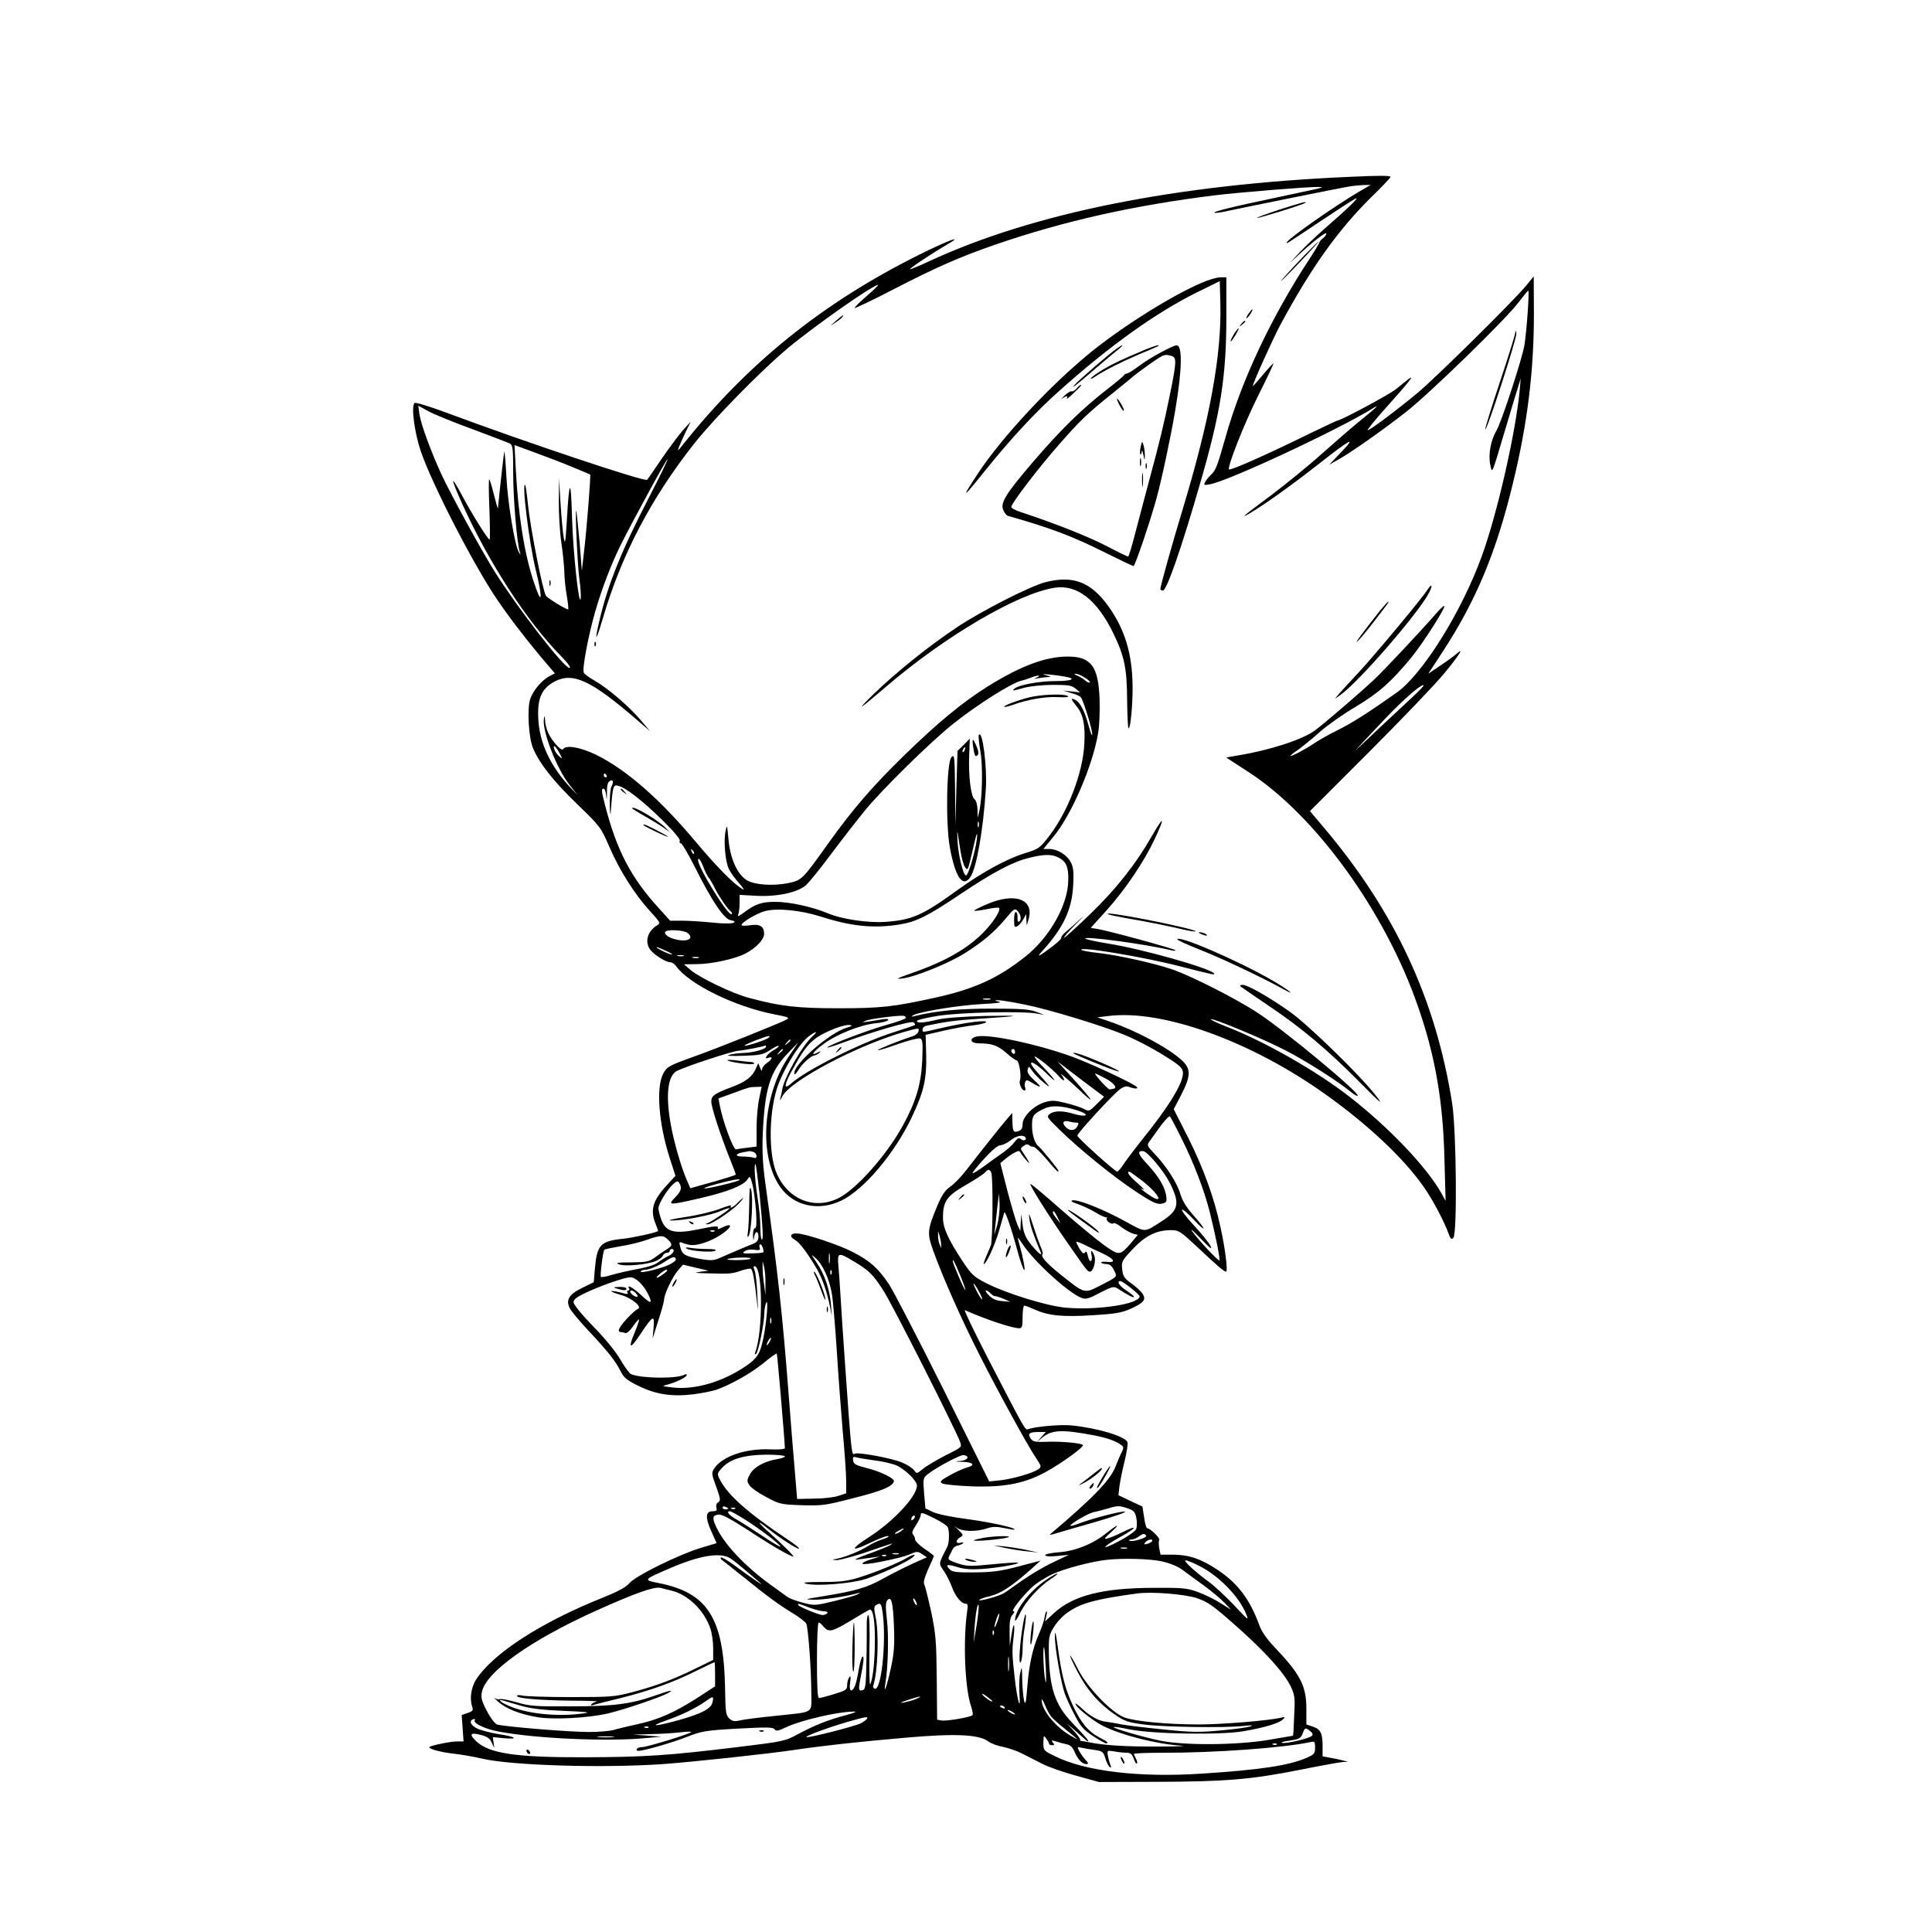 <?xml version="1.0" standalone="no"?>
<!DOCTYPE svg PUBLIC "-//W3C//DTD SVG 20010904//EN"
 "http://www.w3.org/TR/2001/REC-SVG-20010904/DTD/svg10.dtd">
<svg version="1.0" xmlns="http://www.w3.org/2000/svg"
 width="1024pt" height="1024pt" viewBox="0 0 1024 1024"
 preserveAspectRatio="xMidYMid meet">
<g transform="translate(0,1024) scale(0.1,-0.1)"
fill="#000000" stroke="none">
<path d="M7160 9303 c-927 -40 -1684 -192 -2236 -448 -54 -25 -99 -44 -101
-42 -4 4 118 85 197 131 97 56 4 22 -156 -58 -506 -253 -902 -572 -1247 -1006
-25 -32 -27 -32 -18 -8 6 15 22 51 36 80 l26 53 -41 -45 c-22 -25 -72 -92
-112 -150 -39 -58 -74 -109 -78 -113 -11 -13 -652 202 -1073 359 -81 30 -153
52 -159 48 -20 -13 -2 -154 32 -255 60 -175 275 -594 403 -784 59 -88 151
-208 234 -307 l74 -87 -29 -15 c-40 -21 -88 -77 -102 -122 -17 -50 -8 -206 15
-259 35 -83 109 -176 232 -295 126 -122 127 -124 173 -229 53 -123 133 -250
215 -340 51 -55 56 -64 42 -73 -56 -31 -73 -93 -38 -135 23 -27 81 -63 103
-63 9 0 23 -9 30 -19 68 -96 308 -215 521 -257 78 -15 85 -18 64 -29 -41 -21
-370 -153 -483 -193 -139 -50 -150 -56 -169 -93 -39 -74 -23 -269 35 -448 l30
-93 -44 -48 c-76 -82 -92 -133 -61 -207 8 -20 14 -37 13 -38 -13 -9 -137 -36
-188 -41 -117 -12 -136 -32 -147 -158 l-6 -72 -61 -30 c-71 -34 -89 -65 -65
-110 8 -15 52 -68 99 -118 103 -110 141 -158 169 -213 17 -35 33 -48 94 -78
92 -46 179 -59 293 -45 45 6 100 17 121 24 78 28 181 86 248 140 37 31 70 54
72 52 3 -3 41 -446 43 -501 0 -6 -30 -9 -78 -7 -129 6 -255 -37 -297 -102 -14
-22 -14 -29 11 -96 23 -63 24 -74 11 -82 -9 -5 -13 -16 -10 -28 4 -16 0 -20
-20 -20 -38 0 -40 -33 -7 -106 l28 -63 -86 -26 c-115 -35 -345 -148 -377 -187
-18 -21 -59 -43 -138 -75 -331 -132 -585 -297 -675 -437 -25 -41 -34 -102 -19
-142 6 -18 3 -24 -24 -33 l-32 -11 5 -70 5 -70 -34 0 c-31 0 -106 -14 -143
-27 -24 -8 49 -30 126 -38 38 -4 105 -16 149 -26 158 -37 643 -51 960 -29 161
12 555 54 695 75 140 21 336 43 592 65 261 23 385 17 435 -19 15 -12 51 -25
80 -30 28 -6 73 -21 100 -35 26 -13 75 -38 108 -55 33 -17 114 -45 180 -63
l120 -33 305 1 c365 1 501 12 762 64 109 22 210 40 225 41 l28 1 -30 8 c-16 4
-47 11 -67 14 l-38 7 0 55 c0 69 -11 89 -53 103 l-33 11 0 83 c0 121 -31 182
-169 327 -41 43 -68 82 -80 115 -49 136 -114 223 -221 294 -88 59 -153 81
-240 81 l-63 0 -7 34 c-3 19 -3 39 0 44 6 10 -48 62 -64 62 -4 0 -12 26 -16
58 l-9 57 -64 30 -63 30 5 45 c3 25 15 85 27 133 12 49 19 95 16 103 -12 31
-158 75 -296 89 -58 6 -193 -6 -231 -20 -16 -6 -17 -3 -214 378 -73 142 -128
256 -121 253 110 -49 251 -96 288 -96 15 0 18 9 18 60 0 33 4 60 9 60 5 0 29
-9 55 -21 75 -33 150 -40 308 -30 117 7 153 13 198 33 73 33 86 49 66 81 -9
13 -36 38 -60 55 -38 27 -44 38 -48 74 -5 41 -2 46 56 108 67 71 126 100 203
100 40 0 49 -6 131 -82 112 -106 150 -138 160 -138 11 0 -4 122 -29 235 -34
158 -89 309 -169 470 l-79 156 40 77 c52 101 52 138 1 184 -72 65 -236 153
-376 202 l-70 24 59 7 c286 36 755 -133 1150 -415 222 -158 411 -335 517 -485
49 -68 114 -191 137 -257 9 -25 14 -29 24 -19 21 21 16 567 -6 711 -87 555
-305 1021 -684 1468 l-70 83 312 312 c172 172 351 359 399 417 83 101 110 145
64 103 -13 -11 -51 -39 -86 -62 l-62 -42 74 113 c179 273 287 532 375 898 77
315 111 594 111 895 l-1 200 -41 -50 c-67 -81 -475 -484 -573 -566 -108 -90
-253 -199 -266 -199 -5 0 41 57 103 126 115 128 151 174 112 144 -10 -8 -40
-32 -66 -53 -36 -29 -293 -167 -312 -167 -2 0 -98 -45 -212 -101 -201 -97
-353 -163 -360 -157 -11 12 84 251 157 396 48 95 83 170 78 166 -5 -3 -32 -32
-59 -65 -28 -33 -50 -58 -50 -55 0 14 108 254 147 326 164 304 305 501 481
675 56 54 102 103 102 107 0 8 -59 8 -210 1z m40 -81 c-137 -81 -380 -252
-380 -268 0 -6 -14 -15 175 111 88 59 173 114 189 122 30 16 -42 -54 -169
-164 -38 -34 -95 -87 -125 -119 l-55 -59 50 46 c77 71 145 123 145 111 0 -6
-8 -17 -17 -24 -10 -7 -19 -17 -20 -23 -1 -5 -24 -44 -51 -85 -204 -311 -361
-644 -446 -946 -45 -159 -53 -178 -78 -201 -11 -10 -24 -26 -30 -37 -9 -17 -7
-19 24 -13 92 14 687 292 863 402 42 26 23 7 -65 -64 -41 -33 -133 -113 -205
-177 -71 -64 -191 -161 -265 -217 -151 -112 -173 -131 -115 -97 74 43 219 147
352 251 179 141 218 163 133 74 l-65 -68 50 28 c69 39 230 152 354 249 123 95
536 497 601 585 25 33 47 60 50 61 7 0 -8 -211 -20 -288 -12 -73 -123 -414
-150 -457 -28 -47 -42 -123 -32 -175 11 -53 7 -62 73 160 29 96 60 202 71 235
l18 60 -5 -60 c-21 -226 -119 -657 -201 -882 -107 -296 -315 -629 -454 -726
-159 -112 -231 -157 -310 -197 -47 -23 -103 -55 -125 -70 -45 -31 -125 -73
-125 -66 0 3 19 18 43 34 23 17 75 59 114 94 40 35 125 95 190 133 123 74 187
131 295 262 62 77 181 263 173 271 -3 3 -24 -17 -47 -44 -82 -94 -269 -293
-326 -347 -69 -65 -263 -232 -312 -268 -64 -48 -238 -105 -403 -132 l-68 -12
123 -80 c352 -230 719 -737 892 -1235 93 -266 135 -506 142 -820 l6 -215 -22
40 c-77 138 -278 349 -486 511 -174 136 -448 292 -647 370 -54 21 -94 40 -89
42 15 5 274 -103 393 -164 106 -54 276 -162 347 -220 18 -15 35 -25 38 -22 13
14 -384 344 -529 439 -110 73 -358 199 -457 232 -98 33 -283 74 -388 86 -46 5
-86 12 -90 16 -20 21 326 -36 523 -87 176 -45 185 -47 180 -38 -17 27 -375
129 -563 159 -62 10 -116 22 -120 26 -15 16 322 -29 457 -62 14 -3 23 -3 20 1
-7 8 -358 104 -411 112 l-37 6 85 94 c98 109 198 257 254 377 56 119 50 128
-13 19 -86 -151 -191 -284 -329 -417 -71 -69 -133 -125 -138 -125 -5 0 23 33
63 73 40 39 50 51 23 26 -28 -26 -63 -57 -78 -69 -15 -13 -25 -26 -23 -30 3
-4 -19 -25 -48 -47 -74 -56 -87 -61 -51 -22 110 122 155 217 162 345 4 72 1
97 -12 123 -21 40 -71 71 -114 71 l-32 0 54 66 c95 115 207 374 236 547 7 37
10 118 8 180 -6 175 -45 227 -168 227 -119 0 -251 -50 -426 -159 -135 -85
-262 -190 -443 -366 -165 -161 -270 -282 -401 -465 -137 -192 -140 -195 -209
-210 -86 -18 -189 -10 -228 18 -48 34 -83 114 -92 213 -7 77 -8 81 -15 46 -12
-55 -2 -166 18 -205 9 -18 34 -52 54 -74 20 -23 29 -37 20 -32 -46 25 -138
118 -246 247 -195 233 -375 390 -536 468 -81 39 -157 52 -172 28 -8 -13 -59
43 -79 88 -8 18 -16 47 -16 65 -1 24 -3 27 -6 10 -12 -62 67 -267 137 -354
l42 -53 -41 43 c-105 113 -162 236 -168 362 -6 109 18 161 87 198 98 51 195 5
441 -208 l64 -55 -50 59 c-62 73 -173 168 -243 208 -30 17 -56 36 -58 43 -9
22 25 199 60 321 37 128 86 254 136 356 69 137 244 458 248 454 2 -3 -41 -92
-96 -198 -147 -284 -222 -469 -266 -662 -27 -115 -17 -107 19 16 99 338 256
638 487 930 103 130 350 382 493 502 137 115 452 336 479 336 4 0 -22 -26 -58
-57 -36 -31 -66 -60 -66 -65 0 -4 91 39 203 97 234 121 359 175 547 240 365
125 733 207 1161 260 133 16 494 45 544 44 30 -1 30 -1 -5 -10 -19 -4 -111
-24 -205 -44 -239 -50 -352 -78 -337 -83 6 -2 42 3 79 12 69 15 597 122 643
129 14 2 43 5 65 6 l40 1 -65 -38z m-4695 -1257 c99 -37 188 -71 198 -76 15
-9 17 -27 17 -157 0 -136 20 -371 35 -417 6 -18 5 -18 -5 -2 -21 33 -59 261
-66 400 -4 75 -9 136 -11 134 -2 -3 -22 -180 -34 -302 0 -5 -9 26 -20 69 -11
44 -22 82 -26 85 -3 3 -3 -67 1 -156 3 -90 4 -163 1 -163 -9 0 -96 139 -146
234 -64 119 -62 95 2 -47 142 -313 341 -619 522 -804 39 -40 55 -63 45 -63
-29 0 -273 315 -396 510 -75 121 -227 399 -281 513 -57 123 -110 269 -118 322
l-6 45 54 -30 c30 -16 135 -59 234 -95z m530 -201 c50 -20 91 -38 93 -39 4 -4
-17 -276 -32 -405 l-12 -105 -12 150 c-8 83 -15 157 -17 165 -9 31 6 -289 16
-361 6 -42 9 -87 7 -100 -8 -58 -41 242 -46 426 -6 217 -15 211 -28 -20 -7
-111 -9 -124 -16 -85 -5 25 -12 106 -17 180 l-8 135 -1 -120 c-1 -66 5 -165
13 -219 8 -55 15 -124 16 -155 0 -31 6 -89 13 -128 7 -40 10 -73 7 -73 -12 0
-107 58 -117 72 -16 19 -82 354 -95 478 -6 58 -13 107 -15 109 -20 22 20 -304
55 -447 41 -166 33 -200 -13 -57 -48 148 -79 346 -92 583 l-7 133 109 -40 c60
-22 150 -56 199 -77z m2608 -1110 c66 -11 40 -24 -51 -24 -85 0 -197 -21 -216
-41 -13 -12 -11 -12 54 6 30 8 98 15 151 15 82 0 100 -3 120 -20 l24 -20 -45
5 -45 5 42 -13 c23 -6 46 -16 51 -22 14 -16 62 -172 61 -197 0 -13 -8 6 -18
42 -21 79 -45 126 -71 140 -27 14 -25 4 5 -32 36 -43 48 -100 42 -203 -8 -153
-87 -357 -186 -486 -50 -65 -54 -68 -134 -93 -93 -29 -222 -100 -347 -190
-189 -137 -245 -162 -385 -172 -93 -7 -235 14 -309 46 -79 33 -200 60 -276 60
-74 0 -106 -11 -169 -58 -27 -20 -33 -22 -28 -8 4 10 7 37 7 61 l0 42 89 -5
c107 -6 217 17 261 55 16 13 75 86 131 161 56 75 139 182 184 237 92 112 337
353 460 453 128 103 321 226 372 235 10 2 31 9 46 15 34 14 61 15 32 1 -17 -8
-17 -9 5 -4 14 2 36 5 50 6 23 1 23 2 -5 10 -25 6 -22 7 15 4 25 -2 62 -7 83
-11z m106 -5 c18 -11 31 -23 27 -26 -3 -3 -14 1 -24 10 -9 9 -29 20 -42 26
-14 5 -18 10 -10 10 8 1 30 -8 49 -20z m1751 -91 c-30 -28 -111 -104 -180
-168 -69 -65 -129 -122 -134 -126 -6 -5 46 51 115 124 116 125 221 220 244
221 6 0 -15 -22 -45 -51z m-4534 -311 c17 -32 17 -32 -4 -14 -11 10 -22 27
-25 38 -7 27 10 13 29 -24z m249 -117 c3 -5 1 -10 -4 -10 -6 0 -11 5 -11 10 0
6 2 10 4 10 3 0 8 -4 11 -10z m26 -59 c-6 -11 -10 -55 -9 -98 1 -43 3 -60 5
-38 11 142 13 147 40 140 39 -9 129 -79 235 -183 59 -58 94 -100 91 -108 -3
-8 0 -14 6 -14 6 0 38 -55 72 -122 93 -185 155 -278 191 -285 23 -5 27 -8 15
-14 -9 -5 -56 -5 -109 1 -51 5 -123 10 -160 10 l-66 0 -57 63 c-151 164 -228
313 -289 553 -19 72 -19 84 -7 84 6 0 12 -17 14 -37 3 -27 4 -22 4 15 -1 36 4
56 14 62 18 12 23 -3 10 -29z m437 -356 c-3 -3 -9 2 -12 12 -6 14 -5 15 5 6 7
-7 10 -15 7 -18z m1932 -20 c41 -21 54 -50 52 -121 -1 -129 -98 -301 -226
-403 -146 -116 -273 -174 -484 -220 -215 -47 -282 -55 -507 -55 -219 0 -309
10 -475 55 -88 23 -260 106 -310 148 l-35 30 71 1 c74 0 201 28 253 55 57 29
101 75 101 105 0 40 -22 54 -75 46 -25 -4 -45 -3 -45 1 0 14 82 63 125 74 63
17 188 5 295 -29 163 -52 280 -64 418 -42 90 15 147 43 327 164 174 116 274
169 363 190 76 19 117 19 152 1z m-1880 -55 c7 -19 19 -42 25 -50 7 -8 23 -35
35 -60 24 -46 67 -110 85 -122 5 -4 6 -10 3 -13 -16 -16 -178 246 -178 286 0
19 15 -1 30 -41z m-87 -344 c38 -29 5 -50 -58 -36 -40 9 -67 28 -59 41 8 14
97 10 117 -5z m-112 -96 c24 -11 37 -19 29 -19 -15 0 -91 38 -79 39 4 0 26 -9
50 -20z m92 -27 c-7 -2 -21 -2 -30 0 -10 3 -4 5 12 5 17 0 24 -2 18 -5z m80
-10 c-7 -2 -21 -2 -30 0 -10 3 -4 5 12 5 17 0 24 -2 18 -5z m1545 -220 c-10
-2 -26 -2 -35 0 -10 3 -2 5 17 5 19 0 27 -2 18 -5z m186 -28 c126 -25 414
-113 526 -160 79 -33 175 -85 253 -137 46 -31 57 -44 57 -66 0 -56 -79 -183
-221 -358 -30 -38 -70 -90 -88 -116 -17 -27 -35 -48 -39 -48 -12 0 -212 180
-212 191 0 13 193 223 228 247 18 13 33 17 47 11 29 -11 51 -11 40 0 -17 17
-189 99 -303 145 -178 72 -479 139 -546 122 -42 -10 -33 -36 13 -36 67 0 100
-11 145 -51 24 -22 49 -39 54 -39 13 0 27 -83 18 -106 -7 -17 10 -54 24 -54 5
0 7 7 4 15 -4 8 -4 22 0 30 5 13 10 12 38 -5 49 -30 53 -24 9 15 -28 26 -38
41 -34 56 5 19 6 19 23 -5 9 -14 36 -43 61 -63 46 -39 38 -26 -35 56 -61 68
-25 64 47 -5 69 -67 58 -45 -17 34 -28 28 -46 52 -42 52 13 0 96 -68 128 -104
15 -17 27 -26 28 -20 0 5 -6 16 -12 24 -24 27 37 -24 95 -79 31 -31 57 -52 57
-48 0 4 -39 51 -87 104 l-88 97 123 -94 124 -93 -40 -40 c-38 -38 -40 -39 -68
-24 -16 8 -59 22 -96 31 -57 14 -74 15 -110 4 -58 -17 -118 -76 -118 -116 0
-22 -6 -32 -21 -37 -28 -9 -31 -4 -33 50 l-1 46 -25 -29 c-30 -34 -145 -179
-216 -271 -28 -37 -68 -78 -88 -91 -27 -19 -43 -43 -66 -96 -56 -135 -57 -149
-23 -245 52 -144 151 -366 244 -549 100 -198 256 -483 301 -549 28 -43 29 -45
12 -58 -27 -20 -134 -51 -202 -59 l-59 -6 -240 483 c-133 266 -263 518 -290
560 -57 86 -100 125 -193 173 -71 37 -241 94 -291 98 -40 4 -48 -16 -15 -34
24 -13 69 -73 118 -158 28 -50 52 -119 67 -195 l10 -50 -5 62 c-6 79 -34 159
-75 220 -32 48 -32 48 -4 23 35 -31 71 -110 84 -186 6 -33 17 -167 26 -299 8
-132 23 -328 32 -435 10 -107 18 -224 18 -260 l0 -65 -40 -13 c-22 -8 -80 -15
-130 -15 l-90 -2 -12 145 c-7 80 -22 264 -33 410 -33 426 -56 637 -121 1100
-17 122 -20 182 -16 285 11 236 38 324 133 423 l55 57 -54 -80 c-136 -205
-156 -526 -41 -687 71 -101 205 -130 326 -70 119 59 278 247 369 437 65 137
81 204 78 334 l-3 106 100 23 c54 12 125 25 157 28 32 4 60 11 63 16 9 14
-106 -1 -224 -28 -123 -28 -112 -28 -112 -9 0 8 10 17 23 19 100 21 149 28
286 37 220 14 225 18 16 14 -110 -3 -205 -10 -245 -19 -75 -18 -110 -20 -110
-7 0 5 51 17 113 27 116 18 442 26 522 12 l40 -7 -45 17 c-36 13 -83 16 -235
16 -174 0 -290 -11 -410 -40 -16 -4 -17 -3 -5 5 29 18 236 52 360 59 80 4 114
8 95 13 -26 6 -26 7 -6 8 13 0 78 -10 145 -24z m-633 -70 c0 -5 -44 -21 -98
-36 -97 -27 -299 -103 -318 -120 -5 -5 29 5 75 22 173 64 372 121 383 110 6
-6 9 -12 6 -14 -2 -2 -58 -21 -124 -42 -169 -55 -454 -198 -532 -268 -45 -40
-37 -2 22 100 46 82 75 117 116 145 51 34 146 70 173 65 16 -2 12 -6 -16 -14
-91 -27 -278 -190 -278 -241 0 -11 7 -6 19 13 23 38 67 78 88 81 8 2 21 8 27
15 8 9 6 9 -11 0 -41 -21 -24 4 30 44 67 51 194 102 274 111 35 3 66 11 70 17
4 7 -7 8 -33 4 -114 -19 -111 -18 -85 -7 22 10 170 29 199 26 7 0 13 -5 13
-11z m67 -72 c-2 -9 -16 -21 -33 -26 -68 -22 -186 -69 -182 -73 2 -3 50 12
106 32 56 20 109 33 118 30 13 -5 15 -22 11 -119 -6 -125 -34 -218 -104 -345
-85 -155 -245 -335 -339 -382 -133 -67 -279 -3 -334 145 -36 99 -35 294 4 426
27 95 121 251 174 288 41 30 49 26 13 -6 -52 -48 -151 -224 -157 -283 -1 -8
-5 -26 -9 -40 -4 -17 -1 -14 11 10 43 82 395 269 643 340 82 23 82 23 78 3z
m-794 -33 c-6 -6 -39 -19 -74 -30 -75 -23 -71 -14 8 17 64 24 81 28 66 13z
m116 -14 c0 -2 -8 -10 -17 -17 -16 -13 -17 -12 -4 4 13 16 21 21 21 13z m-130
-34 c0 -13 -71 -32 -121 -33 -24 -1 -57 -5 -74 -10 -20 -5 5 -7 72 -5 92 3
107 6 144 30 22 15 43 25 46 23 2 -3 -6 -11 -18 -18 -41 -21 -68 -59 -34 -45
24 9 17 -10 -10 -28 -14 -9 -25 -24 -26 -34 0 -12 -3 -9 -10 8 l-10 25 -14
-31 c-17 -40 -53 -68 -122 -94 -97 -36 -113 -48 -113 -79 0 -29 46 -171 100
-307 17 -41 30 -77 30 -79 0 -4 -64 -24 -188 -58 l-53 -15 -19 44 c-31 71 -69
205 -85 295 -28 156 -16 258 33 283 50 25 296 106 327 107 24 1 132 22 143 28
1 0 2 -3 2 -7z m90 -16 c0 -2 -8 -10 -17 -17 -16 -13 -17 -12 -4 4 13 16 21
21 21 13z m1230 -12 c0 -8 -4 -12 -10 -9 -5 3 -10 10 -10 16 0 5 5 9 10 9 6 0
10 -7 10 -16z m481 -141 c45 -24 64 -51 39 -54 -5 -1 -13 -2 -18 -3 -4 -1 -25
18 -46 42 -21 23 -35 42 -31 42 4 0 29 -12 56 -27z m-1837 -105 c-8 -35 -14
-106 -14 -159 l0 -96 -48 -6 c-26 -3 -54 -7 -61 -9 -14 -3 -71 151 -86 233
l-7 37 69 25 c97 36 95 35 129 36 l31 1 -13 -62z m1685 -63 c31 -10 50 -20 45
-25 -6 -6 -30 -3 -58 5 -62 19 -107 19 -132 1 -18 -14 -16 -18 51 -83 108
-106 289 -252 406 -329 86 -57 111 -68 135 -64 25 5 29 9 26 35 -5 49 -38 106
-96 169 -55 58 -61 77 -28 75 22 0 109 -104 141 -166 57 -112 49 -148 -42
-206 -95 -61 -82 -61 -190 -2 -114 63 -250 118 -281 113 -15 -3 -6 -9 30 -21
28 -10 72 -31 97 -47 25 -15 49 -25 53 -22 4 4 4 2 0 -5 -7 -13 27 -37 37 -26
4 3 23 -7 42 -22 20 -15 48 -30 61 -34 l25 -6 -36 -43 c-59 -68 -63 -68 -141
-13 -38 27 -141 112 -229 189 -88 78 -161 139 -164 137 -5 -6 98 -170 192
-305 111 -160 111 -159 124 -160 18 0 34 57 23 85 -12 32 -22 32 -14 1 3 -13
1 -26 -4 -30 -5 -3 -12 9 -16 27 -5 22 -9 28 -15 19 -6 -10 -14 -5 -29 19 -11
19 -19 35 -17 37 2 2 21 -5 42 -15 21 -11 64 -32 96 -46 64 -30 75 -51 23 -45
-19 2 -32 0 -30 -4 3 -4 16 -8 29 -8 16 0 28 -9 39 -32 19 -37 22 -33 -77 -84
-80 -41 -79 -41 -205 60 -78 63 -108 97 -96 109 3 2 -2 22 -12 43 -9 22 -27
73 -40 114 -20 62 -23 67 -18 30 5 -38 19 -80 61 -180 10 -23 -21 4 -59 52
-22 29 -33 55 -38 96 l-7 57 -3 -45 -2 -45 -16 35 c-8 19 -32 100 -53 180
l-37 145 26 22 c14 12 36 27 50 34 20 11 25 11 32 -2 13 -22 53 -67 44 -49 -4
8 -16 28 -27 44 -20 28 -20 29 -2 42 13 10 22 11 31 3 6 -5 16 -8 21 -7 6 2
36 -27 68 -64 54 -64 65 -75 65 -63 0 6 -91 118 -106 130 -20 15 -34 62 -34
108 0 52 6 62 56 87 44 23 94 22 183 -5z m554 -150 c64 -128 120 -274 149
-389 33 -133 56 -251 51 -256 -5 -6 -111 107 -145 155 -11 17 9 -1 46 -40 50
-52 63 -62 52 -39 -8 17 -47 65 -87 108 -39 42 -68 80 -64 84 4 4 31 -19 61
-51 70 -75 70 -58 0 21 -38 43 -59 77 -70 114 -17 59 -76 150 -139 215 -36 38
-39 44 -26 61 8 11 34 47 58 81 25 33 48 58 52 54 4 -5 32 -57 62 -118z m-560
85 c15 0 16 -3 7 -20 -13 -25 -42 -26 -63 -2 -20 22 -11 35 18 28 11 -3 28 -6
38 -6z m-270 -76 c13 -13 -5 -25 -20 -13 -12 11 -19 8 -38 -17 -13 -17 -43
-43 -67 -59 -24 -17 -67 -47 -96 -69 -29 -21 -55 -37 -57 -34 -3 2 25 37 61
76 42 46 73 72 87 72 12 1 36 12 52 25 29 24 64 32 78 19z m-1439 -80 c9 -3
16 -13 16 -21 0 -10 -6 -13 -16 -9 -9 3 -34 6 -57 6 -43 0 -42 15 3 23 14 2
28 5 32 6 3 0 13 -2 22 -5z m31 -215 c18 -183 22 -249 13 -249 -5 0 -8 30 -8
68 0 37 -7 108 -15 157 -14 87 -20 183 -10 174 2 -3 11 -70 20 -150z m1229
106 c10 -26 8 -359 -2 -385 -6 -14 -17 -42 -26 -62 -9 -21 -14 -38 -12 -38 13
0 59 100 81 176 14 49 27 93 28 98 4 12 39 -89 67 -194 36 -133 56 -153 26
-25 -8 33 -18 69 -21 80 -4 11 7 -2 25 -29 59 -91 243 -259 312 -285 23 -9 38
-5 98 27 64 33 73 35 93 23 62 -40 87 -52 87 -44 0 4 -18 19 -40 33 -35 22
-54 50 -32 50 14 -1 102 -70 102 -81 0 -41 -225 -75 -392 -60 -99 9 -310 74
-419 129 -68 35 -78 44 -127 117 -78 119 -104 177 -104 232 0 86 21 115 121
172 49 28 94 58 101 66 16 19 26 19 34 0z m797 -41 c92 -71 124 -134 40 -78
-38 25 -57 44 -28 28 6 -3 -9 13 -35 36 -43 37 -59 60 -42 60 3 0 32 -21 65
-46z m-2044 -161 c4 -67 3 -93 -6 -93 -6 0 -10 -15 -10 -37 2 -31 3 -33 6 -10
5 34 23 36 23 2 0 -18 -8 -29 -27 -37 -58 -23 -110 -46 -161 -68 -50 -23 -57
-23 -125 -12 -78 14 -92 23 -102 65 -7 26 -6 27 20 17 39 -15 68 -12 127 10
56 21 128 73 116 85 -3 3 -21 -1 -38 -10 -18 -9 -29 -12 -26 -6 9 15 -15 14
-99 -4 -128 -27 -174 -16 -199 48 -9 24 -16 52 -16 63 0 24 47 100 79 129 19
16 24 17 31 5 16 -25 11 -43 -22 -77 -41 -42 -34 -42 136 -3 142 33 228 67
248 99 12 20 14 18 26 -26 7 -27 15 -90 19 -140z m-89 162 c-8 -8 -161 -45
-183 -44 -11 1 18 11 65 24 82 22 129 30 118 20z m1367 -240 l-15 -50 5 45 c3
25 8 74 12 110 l8 65 3 -60 c1 -33 -5 -82 -13 -110z m320 43 l16 -33 -20 25
c-20 24 -26 40 -16 40 2 0 12 -15 20 -32z m-1818 -74 c-3 -3 -12 -4 -19 -1 -8
3 -5 6 6 6 11 1 17 -2 13 -5z m1201 -69 l1 -20 -9 20 c-5 11 -8 31 -8 45 l0
25 8 -25 c4 -14 8 -34 8 -45z m-1448 25 c26 -26 25 -32 -8 -53 -15 -9 -42 -28
-61 -42 -30 -22 -44 -25 -125 -26 -71 0 -86 -2 -66 -10 30 -13 150 -2 195 17
18 7 35 20 38 29 4 8 13 15 22 15 8 0 15 5 15 10 0 6 5 10 10 10 21 0 9 -26
-17 -37 -16 -7 -39 -22 -54 -33 -15 -13 -55 -26 -105 -35 -43 -8 -105 -22
-137 -31 -31 -10 -59 -15 -62 -12 -6 5 11 137 18 144 2 3 42 11 88 19 46 7
109 23 139 34 71 25 86 25 110 1z m506 -67 c-3 -3 -30 -6 -60 -6 -49 -2 -54 0
-39 11 11 8 31 11 51 8 26 -4 33 -2 29 9 -3 7 -3 16 1 19 3 4 10 -3 14 -15 5
-12 6 -24 4 -26z m351 -55 c-2 -13 -4 -3 -4 22 0 25 2 35 4 23 2 -13 2 -33 0
-45z m129 6 c80 -48 99 -66 156 -154 43 -65 378 -726 407 -803 10 -27 9 -28
-78 -71 -48 -25 -102 -57 -120 -72 -32 -26 -32 -26 -46 -7 -8 11 -36 30 -63
41 -52 23 -236 57 -252 47 -16 -10 -17 -7 -50 460 -11 154 -22 323 -25 375 -3
52 -8 123 -11 158 -7 75 -2 77 82 26z m-944 11 c1 -6 -14 -18 -33 -27 -41 -21
-161 -50 -153 -37 3 5 13 9 23 9 23 0 77 23 116 50 31 20 46 22 47 5z m395 3
c-7 -4 -41 -7 -77 -7 -44 1 -56 3 -36 8 41 8 127 8 113 -1z m1112 -87 c17 -41
29 -76 27 -78 -4 -4 -66 140 -66 153 0 14 8 -1 39 -75z m-1032 -46 l0 -60 -7
55 c-5 30 -8 71 -8 90 l0 35 8 -30 c4 -16 8 -57 7 -90z m-347 64 c-36 -5 -28
-6 40 -8 122 -3 127 -3 177 14 24 8 48 13 53 10 10 -6 19 -58 31 -165 7 -69 8
-67 3 27 -2 56 -9 114 -14 128 -8 20 -7 26 2 23 41 -14 42 -341 2 -453 -5 -14
-4 -17 4 -10 12 11 42 159 43 214 0 20 5 45 10 56 13 27 2 -110 -16 -192 -16
-77 -32 -103 -91 -143 -122 -84 -272 -128 -389 -114 -59 7 -60 7 -25 16 47 13
100 39 100 50 0 5 -5 6 -12 2 -36 -22 -222 -21 -282 2 -9 3 -35 38 -58 78 -25
43 -82 113 -145 177 -61 63 -103 115 -103 127 0 14 16 27 58 47 81 39 212 85
243 85 28 0 67 -37 93 -87 27 -55 18 -57 -34 -9 -44 41 -81 62 -65 36 3 -5 1
-10 -5 -10 -6 0 -8 -5 -4 -11 4 -7 0 -9 -12 -6 -43 12 -74 17 -74 13 0 -3 24
-12 53 -20 58 -17 114 -65 87 -74 -8 -3 -34 -26 -57 -51 -41 -44 -54 -71 -34
-71 5 0 16 -2 24 -5 8 -4 24 9 42 35 15 22 30 39 32 36 2 -2 -8 -32 -22 -66
-38 -90 -26 -95 28 -13 69 103 77 107 71 36 l-5 -58 30 95 c17 52 31 103 31
112 0 28 44 120 73 154 l27 31 67 -16 68 -16 -45 -6z m-185 -5 c-38 -30 -61
-36 -32 -10 15 14 33 26 40 26 7 0 3 -8 -8 -16z m882 -6 c-3 -8 -6 -5 -6 6 -1
11 2 17 5 13 3 -3 4 -12 1 -19z m799 -135 c-5 -5 -46 71 -46 84 0 4 12 -12 25
-36 14 -24 23 -46 21 -48z m-1838 35 c19 -19 14 -29 -8 -16 -20 13 -27 28 -12
28 4 0 13 -5 20 -12z m1882 -3 c7 -8 18 -15 25 -15 7 0 28 -7 46 -15 l34 -15
-43 4 c-31 2 -52 11 -70 30 -15 14 -22 26 -15 26 6 0 16 -7 23 -15z m-1163
-157 c-3 -7 -5 -2 -5 12 0 14 2 19 5 13 2 -7 2 -19 0 -25z m-7 -98 c-6 -11
-13 -20 -16 -20 -2 0 0 9 6 20 6 11 13 20 16 20 2 0 0 -9 -6 -20z m1715 -497
c74 -14 123 -32 152 -55 9 -7 8 -16 -2 -36 -8 -15 -22 -48 -32 -74 -28 -73
-120 -168 -347 -360 -5 -4 6 -3 25 3 19 6 115 34 214 62 99 29 170 53 157 55
-22 3 -174 -36 -246 -64 -21 -8 -40 -13 -42 -11 -7 7 91 65 121 72 17 3 53 13
82 21 45 14 56 14 95 1 38 -13 44 -19 51 -53 4 -23 4 -48 -2 -60 -5 -11 -47
-40 -93 -64 -99 -52 -89 -31 12 25 84 46 94 66 13 26 -32 -16 -69 -32 -83 -35
-21 -6 -18 0 20 34 51 47 36 43 -26 -6 -69 -56 -164 -95 -249 -101 -41 -3 -75
-10 -75 -16 0 -6 24 -8 63 -4 l62 6 -84 -40 c-47 -22 -121 -66 -165 -97 -45
-32 -87 -62 -95 -66 -23 -15 -131 -45 -131 -37 0 4 25 14 57 21 58 14 118 54
218 143 l50 45 -115 -30 c-94 -25 -137 -31 -232 -32 -99 -1 -120 2 -134 16
-26 26 -14 29 41 12 36 -11 72 -14 129 -10 85 6 199 26 192 33 -2 3 -63 -1
-136 -8 -121 -12 -135 -11 -185 5 -49 17 -53 20 -43 40 6 11 14 28 18 36 4 8
16 17 26 18 10 2 23 8 28 12 5 5 -1 6 -13 3 -26 -7 -28 13 -2 29 19 11 18 13
-13 43 -18 16 -21 21 -8 10 27 -23 105 -26 166 -5 27 9 49 9 88 1 28 -6 53
-10 55 -8 9 9 -127 39 -254 56 -79 10 -155 26 -178 37 l-40 19 -7 80 c-6 78
-6 81 20 102 44 35 173 104 190 101 33 -6 23 -27 -15 -31 -36 -3 -36 -4 9 -5
59 -2 70 -18 21 -31 -21 -6 -62 -25 -92 -42 -48 -27 -52 -33 -36 -42 10 -5 80
-12 156 -15 177 -6 286 16 404 83 82 47 185 122 185 135 0 11 -120 22 -199 18
-52 -2 -66 1 -77 16 -19 27 -9 36 38 36 l41 0 -24 -27 -24 -28 25 22 c52 45
106 48 275 16z m-1635 -112 c0 -5 -19 -11 -42 -15 -66 -11 -123 -42 -143 -80
-17 -31 -17 -36 -3 -58 9 -14 49 -42 90 -63 70 -38 77 -39 188 -43 109 -3 124
-1 275 38 150 38 203 60 213 88 5 16 -71 53 -148 72 -54 14 -66 20 -68 39 -3
18 0 22 15 17 10 -3 53 -10 95 -16 43 -5 94 -17 115 -25 48 -20 113 -83 113
-109 0 -57 -127 -193 -260 -277 -93 -60 -92 -76 2 -31 67 32 108 47 108 38 0
-2 -17 -10 -37 -16 -21 -7 -55 -23 -75 -36 -40 -26 -126 -60 -168 -67 -23 -4
-23 -4 4 -6 16 0 81 17 145 38 170 58 160 55 137 40 -11 -6 -62 -27 -115 -46
-62 -22 -82 -33 -56 -29 22 3 58 8 80 11 l40 5 -42 -13 c-44 -13 -66 -27 -42
-27 41 0 200 34 237 50 41 18 45 19 69 3 l26 -17 -34 -15 c-71 -31 -127 -59
-202 -100 -83 -46 -141 -63 -312 -91 -100 -16 -105 -18 -53 -19 49 -1 166 16
232 34 18 5 18 4 4 -4 -9 -6 -64 -22 -122 -36 -103 -25 -108 -26 -169 -10 -34
9 -71 22 -82 30 -11 8 -42 30 -68 49 -143 100 -259 219 -306 313 -27 55 -27
70 4 75 19 4 57 -16 163 -84 124 -82 222 -138 237 -138 7 0 -60 67 -134 133
-61 54 -60 63 2 13 60 -48 156 -110 162 -104 3 3 -27 27 -67 53 -203 136 -309
229 -352 312 -16 32 -16 33 11 63 42 47 118 69 236 70 53 0 97 -4 97 -9z
m-300 -277 c0 -2 -7 -4 -15 -4 -8 0 -15 4 -15 10 0 5 7 7 15 4 8 -4 15 -8 15
-10z m37 0 c-3 -3 -12 -4 -19 -1 -8 3 -5 6 6 6 11 1 17 -2 13 -5z m50 -57 c77
-48 195 -138 189 -144 -2 -3 -44 22 -93 55 -48 32 -109 71 -135 86 -44 24 -62
46 -39 46 5 0 40 -19 78 -43z m1077 -43 c9 -23 7 -82 -3 -102 -48 -94 -47 -87
-18 -129 14 -21 33 -58 42 -83 17 -49 50 -90 73 -90 12 0 13 -9 8 -42 -22
-155 -12 -406 21 -502 7 -21 11 -42 8 -46 -7 -11 -134 -33 -164 -29 l-24 4 -2
220 c-2 198 -5 233 -29 350 -16 72 -32 137 -37 147 -6 11 1 36 21 82 17 36 30
67 30 69 0 2 -22 19 -50 38 -27 19 -50 41 -50 50 0 8 -5 20 -11 26 -7 7 -3 21
15 48 14 21 26 46 26 55 0 16 9 14 69 -16 38 -18 72 -41 75 -50z m-182 44 c-7
-7 -12 -8 -12 -2 0 14 12 26 19 19 2 -3 -1 -11 -7 -17z m-66 -63 c-11 -8 -25
-15 -30 -15 -6 1 0 7 14 15 32 19 40 18 16 0z m1299 -25 c6 -10 -70 -34 -88
-26 -7 2 -3 5 8 6 11 0 29 7 39 15 23 17 33 19 41 5z m31 -29 c-3 -5 -15 -11
-26 -14 -17 -4 -19 -3 -9 9 12 15 44 20 35 5z m-133 -38 c-7 -2 -21 -2 -30 0
-10 3 -4 5 12 5 17 0 24 -2 18 -5z m-1210 -30 c-7 -2 -21 -2 -30 0 -10 3 -4 5
12 5 17 0 24 -2 18 -5z m-893 -22 c22 -14 51 -38 160 -131 26 -23 -46 26 -144
98 -32 23 -61 40 -65 37 -3 -3 -1 -9 5 -13 6 -4 55 -43 110 -87 128 -104 195
-153 270 -198 34 -21 65 -45 68 -54 10 -25 26 -245 26 -360 0 -120 24 -104
-195 -128 -82 -8 -166 -19 -185 -24 -28 -6 -39 -4 -55 11 -18 17 -20 34 -22
161 -7 372 -92 506 -355 557 -80 16 -79 17 63 78 155 67 266 86 319 53z m827
13 c-3 -3 -12 -4 -19 -1 -8 3 -5 6 6 6 11 1 17 -2 13 -5z m1458 -29 c45 -10
85 -26 110 -44 22 -17 74 -54 115 -84 41 -30 91 -72 110 -92 l35 -37 -56 35
c-31 20 -85 46 -120 59 -58 21 -80 23 -239 22 -268 -1 -423 -41 -525 -135
l-46 -43 7 30 c4 16 4 26 0 23 -4 -4 -8 -19 -10 -35 -3 -16 -16 -55 -31 -88
-32 -72 -52 -165 -61 -287 -6 -75 -9 -88 -16 -64 -4 17 -9 66 -10 110 -1 73
-2 76 -10 40 -6 -22 -7 -71 -5 -110 8 -104 -10 -46 -25 82 -14 129 -15 139 -5
222 8 76 -2 76 -13 -1 l-8 -53 -1 74 c-1 57 3 79 16 93 10 12 12 18 4 18 -14
0 37 67 94 123 22 22 72 54 110 72 65 31 215 70 295 78 89 9 221 5 285 -8z
m202 -25 c103 -52 210 -161 248 -255 15 -37 11 -34 -64 47 -45 47 -105 103
-134 124 -72 52 -139 114 -123 114 7 0 40 -13 73 -30z m-2797 -131 c87 -21
172 -104 205 -200 8 -23 15 -70 15 -104 l0 -63 -92 -45 c-118 -58 -206 -91
-333 -125 -95 -25 -111 -27 -330 -27 -126 0 -242 4 -257 8 -16 4 -28 3 -28 -2
0 -13 120 -23 295 -25 82 0 140 -3 129 -4 -10 -2 -23 -9 -29 -14 -7 -7 -3 -8
10 -5 11 4 75 20 141 36 159 40 277 82 398 142 55 27 101 49 103 49 2 0 3 -29
3 -64 l0 -64 -92 -60 c-122 -78 -208 -117 -321 -141 -51 -11 -108 -25 -127
-31 -19 -5 -77 -10 -128 -10 -109 0 -457 29 -488 40 -12 5 -36 37 -54 72 -27
52 -32 71 -26 99 19 105 256 274 601 430 211 95 310 130 345 123 14 -4 41 -10
60 -15z m2782 -39 c59 -20 84 -37 205 -144 153 -135 256 -248 293 -322 20 -41
24 -61 21 -124 -5 -126 -6 -140 -9 -140 -1 0 -60 -10 -130 -22 -167 -28 -444
-30 -572 -4 -93 19 -253 66 -247 72 2 3 39 -3 83 -12 123 -25 483 -31 604 -10
111 19 189 42 210 63 13 13 12 14 -10 9 -66 -16 -316 -36 -434 -36 -168 0
-338 16 -396 37 -68 25 -196 158 -246 255 -21 42 -40 75 -42 73 -2 -2 15 -40
39 -85 49 -96 114 -170 197 -227 53 -36 70 -42 153 -53 105 -14 429 -19 529
-8 48 5 57 4 35 -3 -16 -5 -87 -15 -158 -21 -108 -10 -153 -10 -295 5 -92 9
-194 21 -227 27 -33 7 -72 13 -86 15 -37 4 -81 29 -123 68 -20 19 -36 31 -36
27 0 -17 92 -91 147 -118 100 -50 283 -96 418 -105 28 -2 -31 -4 -130 -4 -165
-1 -282 6 -360 22 -16 3 -36 7 -42 7 -7 1 -11 4 -8 7 3 2 -12 23 -32 45 l-38
41 35 -30 c19 -17 43 -38 53 -47 10 -10 21 -18 24 -18 8 0 -17 29 -85 100 -91
95 -121 187 -123 375 -1 79 2 91 28 133 16 26 50 62 77 79 69 47 144 67 361
97 77 11 251 -3 317 -24z m-1604 -147 c4 -106 1 -145 -17 -228 -21 -96 -40
-146 -28 -75 14 83 18 252 8 334 -8 66 -7 93 1 103 22 27 31 -7 36 -134z m122
112 c0 -5 -5 -3 -10 5 -5 8 -10 20 -10 25 0 6 5 3 10 -5 5 -8 10 -19 10 -25z
m-572 -15 c29 -11 64 -20 78 -20 14 0 23 -4 19 -10 -3 -5 -15 -10 -25 -10 -21
0 -130 46 -130 54 0 8 -1 8 58 -14z m386 -2 c28 -139 0 -448 -39 -428 -6 3 -9
9 -7 14 25 75 32 283 12 370 -8 39 -8 51 2 58 21 13 27 10 32 -14z m502 -93
l-15 -90 4 71 c5 79 17 147 22 124 2 -8 -3 -55 -11 -105z m-552 68 c23 -60 14
-337 -12 -380 -4 -6 -5 74 -4 178 3 114 0 189 -6 189 -5 0 -9 -26 -8 -57 0
-32 0 -120 -2 -196 -2 -113 -5 -139 -17 -144 -24 -9 -26 0 -16 53 19 96 22
124 13 124 -5 0 -14 -32 -21 -71 -6 -39 -16 -80 -22 -90 -17 -33 -30 -21 -23
24 4 31 3 38 -5 27 -6 -8 -11 -27 -11 -42 0 -24 -6 -28 -69 -47 -38 -12 -74
-21 -80 -21 -8 0 -11 62 -11 200 0 110 4 200 9 200 5 0 14 -7 21 -16 32 -38
45 -36 147 25 54 33 101 60 104 60 4 1 10 -7 13 -16z m662 -49 c-8 -21 -15
-34 -15 -28 -1 15 20 76 25 71 2 -2 -2 -21 -10 -43z m-19 -66 c-3 -8 -6 -5 -6
6 -1 11 2 17 5 13 3 -3 4 -12 1 -19z m276 -178 c3 -70 2 -92 -3 -65 -9 39 -14
182 -6 174 2 -2 6 -51 9 -109z m-196 -12 c-2 -18 -4 -4 -4 32 0 36 2 50 4 33
2 -18 2 -48 0 -65z m-87 -165 c0 -8 -38 17 -51 33 -9 11 -2 9 19 -6 17 -13 32
-25 32 -27z m-1484 -7 c-8 -32 -56 -58 -168 -90 -128 -36 -178 -41 -83 -7 88
31 161 66 215 104 40 29 45 28 36 -7z m1079 19 c-16 -7 -46 -15 -65 -19 -24
-3 -17 1 20 13 64 22 89 25 45 6z m715 -92 c8 -10 42 -41 75 -67 76 -62 79
-64 30 -36 -82 47 -155 138 -154 190 0 8 8 -3 17 -26 9 -22 24 -50 32 -61z
m-245 47 c3 -6 -1 -7 -9 -4 -18 7 -21 14 -7 14 6 0 13 -4 16 -10z m55 -36 c0
-2 -9 0 -20 6 -11 6 -20 13 -20 16 0 2 9 0 20 -6 11 -6 20 -13 20 -16z m-897
-5 c-95 -25 -162 -52 -251 -99 -72 -39 -76 -40 -323 -70 -361 -44 -490 -53
-809 -54 -368 -1 -507 20 -576 85 -39 37 -31 48 22 34 36 -9 50 -18 60 -41
l14 -29 -4 29 -4 29 60 -6 c83 -7 60 9 -32 22 -41 7 -91 20 -110 29 -36 17
-46 42 -21 50 8 3 11 0 7 -6 -9 -16 57 -47 129 -60 195 -37 578 -54 781 -34
l79 7 -75 6 -75 5 100 3 c55 1 126 6 158 10 31 4 54 4 50 0 -12 -11 -234 -79
-259 -79 -13 0 -26 -4 -29 -10 -3 -5 0 -10 8 -10 29 0 172 41 255 73 82 32 98
35 272 45 153 8 186 8 195 -3 8 -12 19 -10 63 11 80 37 270 81 352 82 26 1 17
-4 -37 -19z m112 -19 c-3 -6 -18 -16 -33 -24 -31 -16 -282 -80 -288 -73 -6 6
117 51 216 80 98 28 114 31 105 17z m-1158 -46 c-3 -3 -12 -4 -19 -1 -8 3 -5
6 6 6 11 1 17 -2 13 -5z m3507 -19 c13 -10 16 -19 10 -25 -14 -14 -131 -42
-157 -38 -12 3 4 8 37 12 52 8 60 12 70 37 12 33 14 34 40 14z m-3696 -32
c-21 -2 -55 -2 -75 0 -21 2 -4 4 37 4 41 0 58 -2 38 -4z m2312 -35 c0 -4 7 -8
16 -8 13 0 14 3 4 14 -10 13 -7 13 17 6 15 -5 41 -12 56 -15 20 -4 32 -16 42
-39 17 -41 41 -66 62 -66 14 0 13 4 -4 23 -11 12 -26 33 -33 46 -11 22 -11 23
11 18 13 -3 45 -9 70 -12 43 -6 47 -10 58 -46 6 -21 17 -41 23 -45 8 -5 9 -1
3 12 -4 10 -10 32 -13 48 -5 29 -4 29 34 23 22 -4 51 -7 66 -7 20 0 28 -7 37
-32 6 -17 14 -29 17 -25 3 3 1 14 -5 25 -6 12 -11 23 -11 26 0 3 66 6 148 6
281 -1 643 26 785 56 25 6 27 4 27 -29 0 -32 -4 -36 -47 -55 -95 -40 -245 -63
-559 -83 -328 -21 -611 13 -771 92 -62 30 -63 31 -63 72 1 39 2 41 15 23 8
-11 15 -23 15 -28z m1207 -4 c-3 -3 -12 -4 -19 -1 -8 3 -5 6 6 6 11 1 17 -2
13 -5z"/>
<path d="M6781 9129 c-67 -22 -121 -42 -119 -44 4 -4 248 71 256 80 10 9 -12
4 -137 -36z"/>
<path d="M6915 8888 c-81 -84 -160 -173 -109 -123 60 59 187 195 183 195 -2 0
-36 -33 -74 -72z"/>
<path d="M6369 8741 c-155 -66 -405 -222 -579 -361 -214 -172 -477 -453 -607
-650 -91 -138 -83 -136 32 8 146 181 272 317 399 430 267 239 513 415 731 523
l120 59 3 -112 c8 -278 -55 -621 -203 -1109 -48 -157 -115 -397 -115 -411 0
-4 6 -8 14 -8 20 0 101 234 199 575 107 370 137 561 137 877 l0 208 -32 0
c-18 0 -63 -13 -99 -29z"/>
<path d="M6615 8574 c-9 -15 -12 -23 -6 -20 11 7 35 46 28 46 -3 0 -12 -12
-22 -26z"/>
<path d="M4430 8539 c-35 -31 -35 -31 -3 -9 18 11 35 25 38 30 10 16 2 11 -35
-21z"/>
<path d="M6579 8523 c-13 -16 -12 -17 4 -4 9 7 17 15 17 17 0 8 -8 3 -21 -13z"/>
<path d="M6553 8488 c-15 -18 -35 -58 -29 -58 2 0 13 16 25 35 20 35 22 46 4
23z"/>
<path d="M8031 8476 c0 -10 -37 -128 -82 -263 -45 -134 -79 -246 -77 -249 9
-8 169 487 165 509 -3 17 -5 18 -6 3z"/>
<path d="M5920 8393 c-38 -25 -202 -167 -225 -194 -23 -26 9 -1 121 96 38 33
85 72 104 87 39 31 38 38 0 11z"/>
<path d="M6070 8387 c-126 -53 -168 -73 -223 -105 -31 -19 -61 -40 -64 -46 -4
-6 4 -4 17 5 58 38 142 80 235 120 55 23 102 43 104 45 11 10 -19 1 -69 -19z"/>
<path d="M6154 8373 c-38 -20 -92 -53 -120 -75 -28 -21 -56 -38 -62 -38 -5 0
-12 -4 -14 -8 -1 -4 -43 -39 -92 -77 -131 -102 -244 -212 -387 -379 -149 -174
-179 -222 -161 -260 6 -15 17 -28 24 -30 235 -67 346 -110 520 -197 76 -38
141 -69 146 -69 8 0 88 236 121 356 28 101 77 331 100 469 37 219 39 345 7
345 -7 0 -44 -16 -82 -37z m54 -19 c29 -8 29 -28 -7 -205 -33 -161 -53 -244
-111 -459 -21 -80 -54 -202 -72 -272 -18 -71 -35 -128 -39 -128 -3 0 -58 26
-120 59 -100 51 -276 120 -446 176 -29 9 -53 22 -53 28 0 19 148 212 254 332
111 127 154 168 286 273 52 42 97 79 100 82 10 10 85 65 125 92 44 29 50 31
83 22z"/>
<path d="M5920 8127 c0 -14 31 -69 36 -64 3 3 -4 20 -15 38 -12 19 -21 30 -21
26z"/>
<path d="M6046 7872 c-4 -18 -5 -36 -2 -39 3 -4 7 2 7 13 1 10 5 3 9 -16 7
-34 7 -34 8 -5 0 17 -3 41 -7 55 -7 24 -8 24 -15 -8z"/>
<path d="M6042 7790 c0 -19 2 -27 5 -17 2 9 2 25 0 35 -3 9 -5 1 -5 -18z"/>
<path d="M6072 7770 c0 -14 2 -19 5 -12 2 6 2 18 0 25 -3 6 -5 1 -5 -13z"/>
<path d="M6053 7695 c0 -33 2 -45 4 -27 2 18 2 45 0 60 -2 15 -4 0 -4 -33z"/>
<path d="M5705 8180 c-10 -11 -21 -17 -26 -14 -4 2 -21 -8 -37 -23 -15 -15
-21 -22 -12 -15 9 6 20 12 24 12 4 0 4 -6 0 -12 -4 -7 12 5 35 27 22 21 41 40
41 42 0 7 -8 2 -25 -17z"/>
<path d="M5540 7154 c-83 -22 -340 -153 -470 -240 -150 -100 -321 -238 -440
-353 -100 -98 -80 -86 67 40 314 269 700 495 894 524 118 18 224 -65 309 -240
60 -123 73 -187 74 -357 1 -82 4 -148 8 -148 10 0 22 126 21 225 -2 170 -41
299 -127 420 -94 131 -188 167 -336 129z"/>
<path d="M7565 7113 c-33 -51 -279 -345 -360 -433 -44 -47 -91 -98 -105 -114
l-25 -30 30 21 c97 69 414 434 469 541 22 42 15 52 -9 15z"/>
<path d="M7318 7008 c-91 -115 -141 -182 -124 -168 10 8 48 53 84 100 88 114
85 110 79 110 -2 0 -20 -19 -39 -42z"/>
<path d="M3151 6824 c0 -11 3 -14 6 -6 3 7 2 16 -1 19 -3 4 -6 -2 -5 -13z"/>
<path d="M5871 5395 c4 -3 46 -12 95 -21 106 -18 204 -37 298 -59 38 -9 70
-14 73 -11 5 5 -135 38 -277 65 -132 25 -196 34 -189 26z"/>
<path d="M6365 5290 c27 -12 43 -12 25 0 -8 5 -22 9 -30 9 -10 0 -8 -3 5 -9z"/>
<path d="M6240 5261 c0 -4 55 -29 123 -56 112 -44 330 -147 445 -211 67 -37
20 0 -58 46 -178 104 -510 248 -510 221z"/>
<path d="M6576 5011 c5 -4 70 -49 144 -99 175 -117 312 -232 485 -406 112
-114 130 -128 90 -76 -83 108 -361 379 -462 450 -110 77 -220 140 -247 140
-12 0 -16 -3 -10 -9z"/>
<path d="M2912 7150 c0 -14 2 -19 5 -12 2 6 2 18 0 25 -3 6 -5 1 -5 -13z"/>
<path d="M5480 6549 c-54 -9 -164 -48 -157 -55 2 -3 24 3 48 11 77 28 172 44
238 40 42 -2 60 0 50 6 -17 11 -105 10 -179 -2z"/>
<path d="M5188 6344 c-3 -5 1 -43 8 -84 14 -76 11 -250 -6 -321 l-8 -34 -1 44
c-1 26 -7 48 -16 55 -19 14 -33 125 -28 236 l3 85 -32 -33 -33 -32 -6 -198 -5
-197 -2 190 c-2 179 -3 188 -19 172 -26 -26 -32 -356 -8 -482 29 -157 69 -213
109 -152 32 48 67 246 81 463 8 117 -18 320 -37 288z m-75 -79 c-3 -9 -8 -14
-10 -11 -3 3 -2 9 2 15 9 16 15 13 8 -4z m74 -407 c-3 -7 -5 -2 -5 12 0 14 2
19 5 13 2 -7 2 -19 0 -25z m-96 -130 c6 -36 16 -74 24 -84 12 -17 14 -15 24
22 6 23 17 70 25 105 8 35 14 56 15 47 3 -45 -44 -218 -59 -218 -15 0 -41 109
-45 184 -2 39 -2 58 1 41 2 -16 9 -60 15 -97z"/>
<path d="M5157 6288 c7 -51 12 -63 24 -51 7 7 6 22 -5 47 -19 45 -24 46 -19 4z"/>
<path d="M3290 6056 c0 -2 8 -10 18 -17 15 -13 16 -12 3 4 -13 16 -21 21 -21
13z"/>
<path d="M3350 5956 c0 -2 37 -25 83 -51 45 -26 94 -57 108 -69 14 -11 6 -3
-16 19 -47 45 -175 119 -175 101z"/>
<path d="M3411 5866 c10 -9 129 -66 129 -61 0 5 -116 65 -126 65 -4 0 -5 -2
-3 -4z"/>
<path d="M5232 5448 c-40 -17 -71 -33 -68 -35 2 -2 31 1 65 8 33 7 63 10 66 7
11 -10 -25 -69 -74 -121 -84 -90 -208 -162 -384 -223 -85 -30 -94 -35 -54 -30
66 8 238 77 326 131 95 59 162 115 221 186 45 54 49 57 64 40 18 -20 21 -47 7
-56 -6 -3 -9 7 -8 21 1 15 -2 28 -8 30 -6 2 -10 -15 -10 -40 0 -39 2 -43 17
-35 10 5 24 22 32 37 l15 27 1 -30 2 -30 9 30 c33 108 -69 147 -219 83z"/>
<path d="M5691 4656 c3 -3 62 -29 130 -56 140 -57 149 -49 11 10 -88 38 -153
59 -141 46z"/>
<path d="M4321 3478 c6 -11 22 -51 35 -87 14 -37 21 -51 18 -31 -7 39 -50 140
-59 140 -3 0 -1 -10 6 -22z"/>
<path d="M4152 3445 c0 -16 2 -22 5 -12 2 9 2 23 0 30 -3 6 -5 -1 -5 -18z"/>
<path d="M4382 3300 c0 -14 2 -19 5 -12 2 6 2 18 0 25 -3 6 -5 1 -5 -13z"/>
<path d="M4439 4673 c-13 -16 -12 -17 4 -4 16 13 21 21 13 21 -2 0 -10 -8 -17
-17z"/>
<path d="M3856 4620 c10 -10 135 -27 140 -18 3 4 -3 8 -13 9 -10 0 -44 4 -75
8 -32 4 -55 5 -52 1z"/>
<path d="M5420 3895 c0 -5 5 -17 10 -25 5 -8 10 -10 10 -5 0 6 -5 17 -10 25
-5 8 -10 11 -10 5z"/>
<path d="M5660 3827 c0 -3 24 -22 53 -43 28 -20 68 -49 87 -63 20 -15 29 -19
21 -8 -18 23 -161 124 -161 114z"/>
<path d="M5089 3893 c-13 -16 -12 -17 4 -4 9 7 17 15 17 17 0 8 -8 3 -21 -13z"/>
<path d="M5332 3660 c0 -14 2 -19 5 -12 2 6 2 18 0 25 -3 6 -5 1 -5 -13z"/>
<path d="M5340 3616 c-15 -41 -10 -56 6 -17 8 18 13 36 10 39 -3 2 -10 -7 -16
-22z"/>
<path d="M3971 3854 c-1 -61 -4 -127 -7 -145 -4 -24 -3 -30 4 -20 15 21 25
210 13 246 -7 23 -9 5 -10 -81z"/>
<path d="M3910 3865 c-23 -24 -47 -35 -35 -16 3 6 -23 -2 -57 -15 -34 -14
-116 -34 -182 -44 -69 -10 -103 -19 -80 -19 61 -1 212 27 262 50 25 10 47 18
49 15 4 -4 -93 -70 -117 -79 -13 -5 -13 -6 1 -6 20 -1 126 70 164 109 16 17
26 30 24 30 -3 0 -16 -11 -29 -25z"/>
<path d="M3657 3759 c7 -7 15 -10 18 -7 3 3 -2 9 -12 12 -14 6 -15 5 -6 -5z"/>
<path d="M3640 3622 c21 -13 135 -22 151 -11 9 6 -6 9 -42 9 -31 0 -72 3 -90
6 -23 4 -29 2 -19 -4z"/>
<path d="M3570 3440 c-6 -11 -8 -20 -6 -20 3 0 10 9 16 20 6 11 8 20 6 20 -3
0 -10 -9 -16 -20z"/>
<path d="M3270 3410 c36 -11 50 -11 50 0 0 6 -17 10 -37 9 -34 -1 -35 -2 -13
-9z"/>
<path d="M5857 2433 c-36 -58 -50 -86 -39 -79 11 7 73 116 66 116 -2 0 -14
-17 -27 -37z"/>
<path d="M5794 2427 c-22 -18 -51 -40 -65 -50 -16 -12 -10 -11 17 4 39 20 94
64 94 74 0 8 -2 6 -46 -28z"/>
<path d="M5780 2365 c-7 -9 -8 -15 -2 -15 5 0 12 7 16 15 3 8 4 15 2 15 -2 0
-9 -7 -16 -15z"/>
<path d="M5217 2090 c-27 -5 -52 -11 -55 -14 -7 -8 146 5 178 15 35 10 -59 9
-123 -1z"/>
<path d="M5330 2035 c36 -7 90 -16 120 -18 l55 -6 -65 14 c-36 8 -90 16 -120
19 l-55 5 65 -14z"/>
<path d="M5125 1970 c11 -5 29 -8 40 -8 16 0 15 2 -5 8 -34 11 -60 11 -35 0z"/>
<path d="M4805 1982 c-47 -28 -173 -79 -255 -104 -60 -18 -99 -23 -193 -23
-84 0 -108 -2 -85 -9 55 -14 235 0 313 24 74 23 217 88 250 114 27 21 7 20
-30 -2z"/>
<path d="M5544 1866 c-87 -59 -164 -159 -164 -213 0 -10 11 6 25 34 28 61 98
140 163 183 25 16 41 30 36 30 -5 0 -32 -15 -60 -34z"/>
<path d="M5422 1630 c-17 -101 -25 -218 -12 -200 5 8 10 40 10 71 0 30 5 81
11 113 5 31 8 63 6 69 -2 7 -9 -17 -15 -53z"/>
<path d="M5465 1590 c-4 -34 -5 -63 -2 -66 3 -3 8 22 12 56 4 34 5 63 2 66 -3
3 -8 -22 -12 -56z"/>
<path d="M3477 1255 c-132 -47 -226 -59 -452 -59 -190 -1 -218 1 -288 22 -43
12 -83 20 -88 16 -5 -3 -18 0 -27 6 -9 7 -1 -2 18 -19 41 -37 113 -66 206 -82
88 -15 273 -5 379 20 87 21 275 85 315 107 37 20 14 16 -63 -11z m-712 -57
c49 -14 116 -22 225 -26 120 -5 144 -8 105 -13 -137 -20 -304 -3 -401 41 -46
20 -61 38 -21 25 12 -4 54 -16 92 -27z"/>
<path d="M5591 1569 c-1 -57 32 -248 53 -307 9 -24 32 -75 53 -114 31 -60 47
-77 97 -110 32 -21 63 -38 68 -38 17 0 7 10 -31 29 -61 31 -101 79 -143 168
-42 89 -62 166 -82 318 -10 72 -14 87 -15 54z"/>
<path d="M4518 1510 c-2 -72 0 -130 5 -130 4 0 7 59 7 130 0 72 -2 130 -4 130
-3 0 -6 -59 -8 -130z"/>
<path d="M4028 1063 c7 -3 16 -2 19 1 4 3 -2 6 -13 5 -11 0 -14 -3 -6 -6z"/>
<path d="M2790 961 c0 -5 5 -13 10 -16 6 -3 10 -2 10 4 0 5 -4 13 -10 16 -5 3
-10 2 -10 -4z"/>
<path d="M5940 925 c0 -5 5 -17 10 -25 5 -8 10 -10 10 -5 0 6 -5 17 -10 25 -5
8 -10 11 -10 5z"/>
</g>
</svg>
